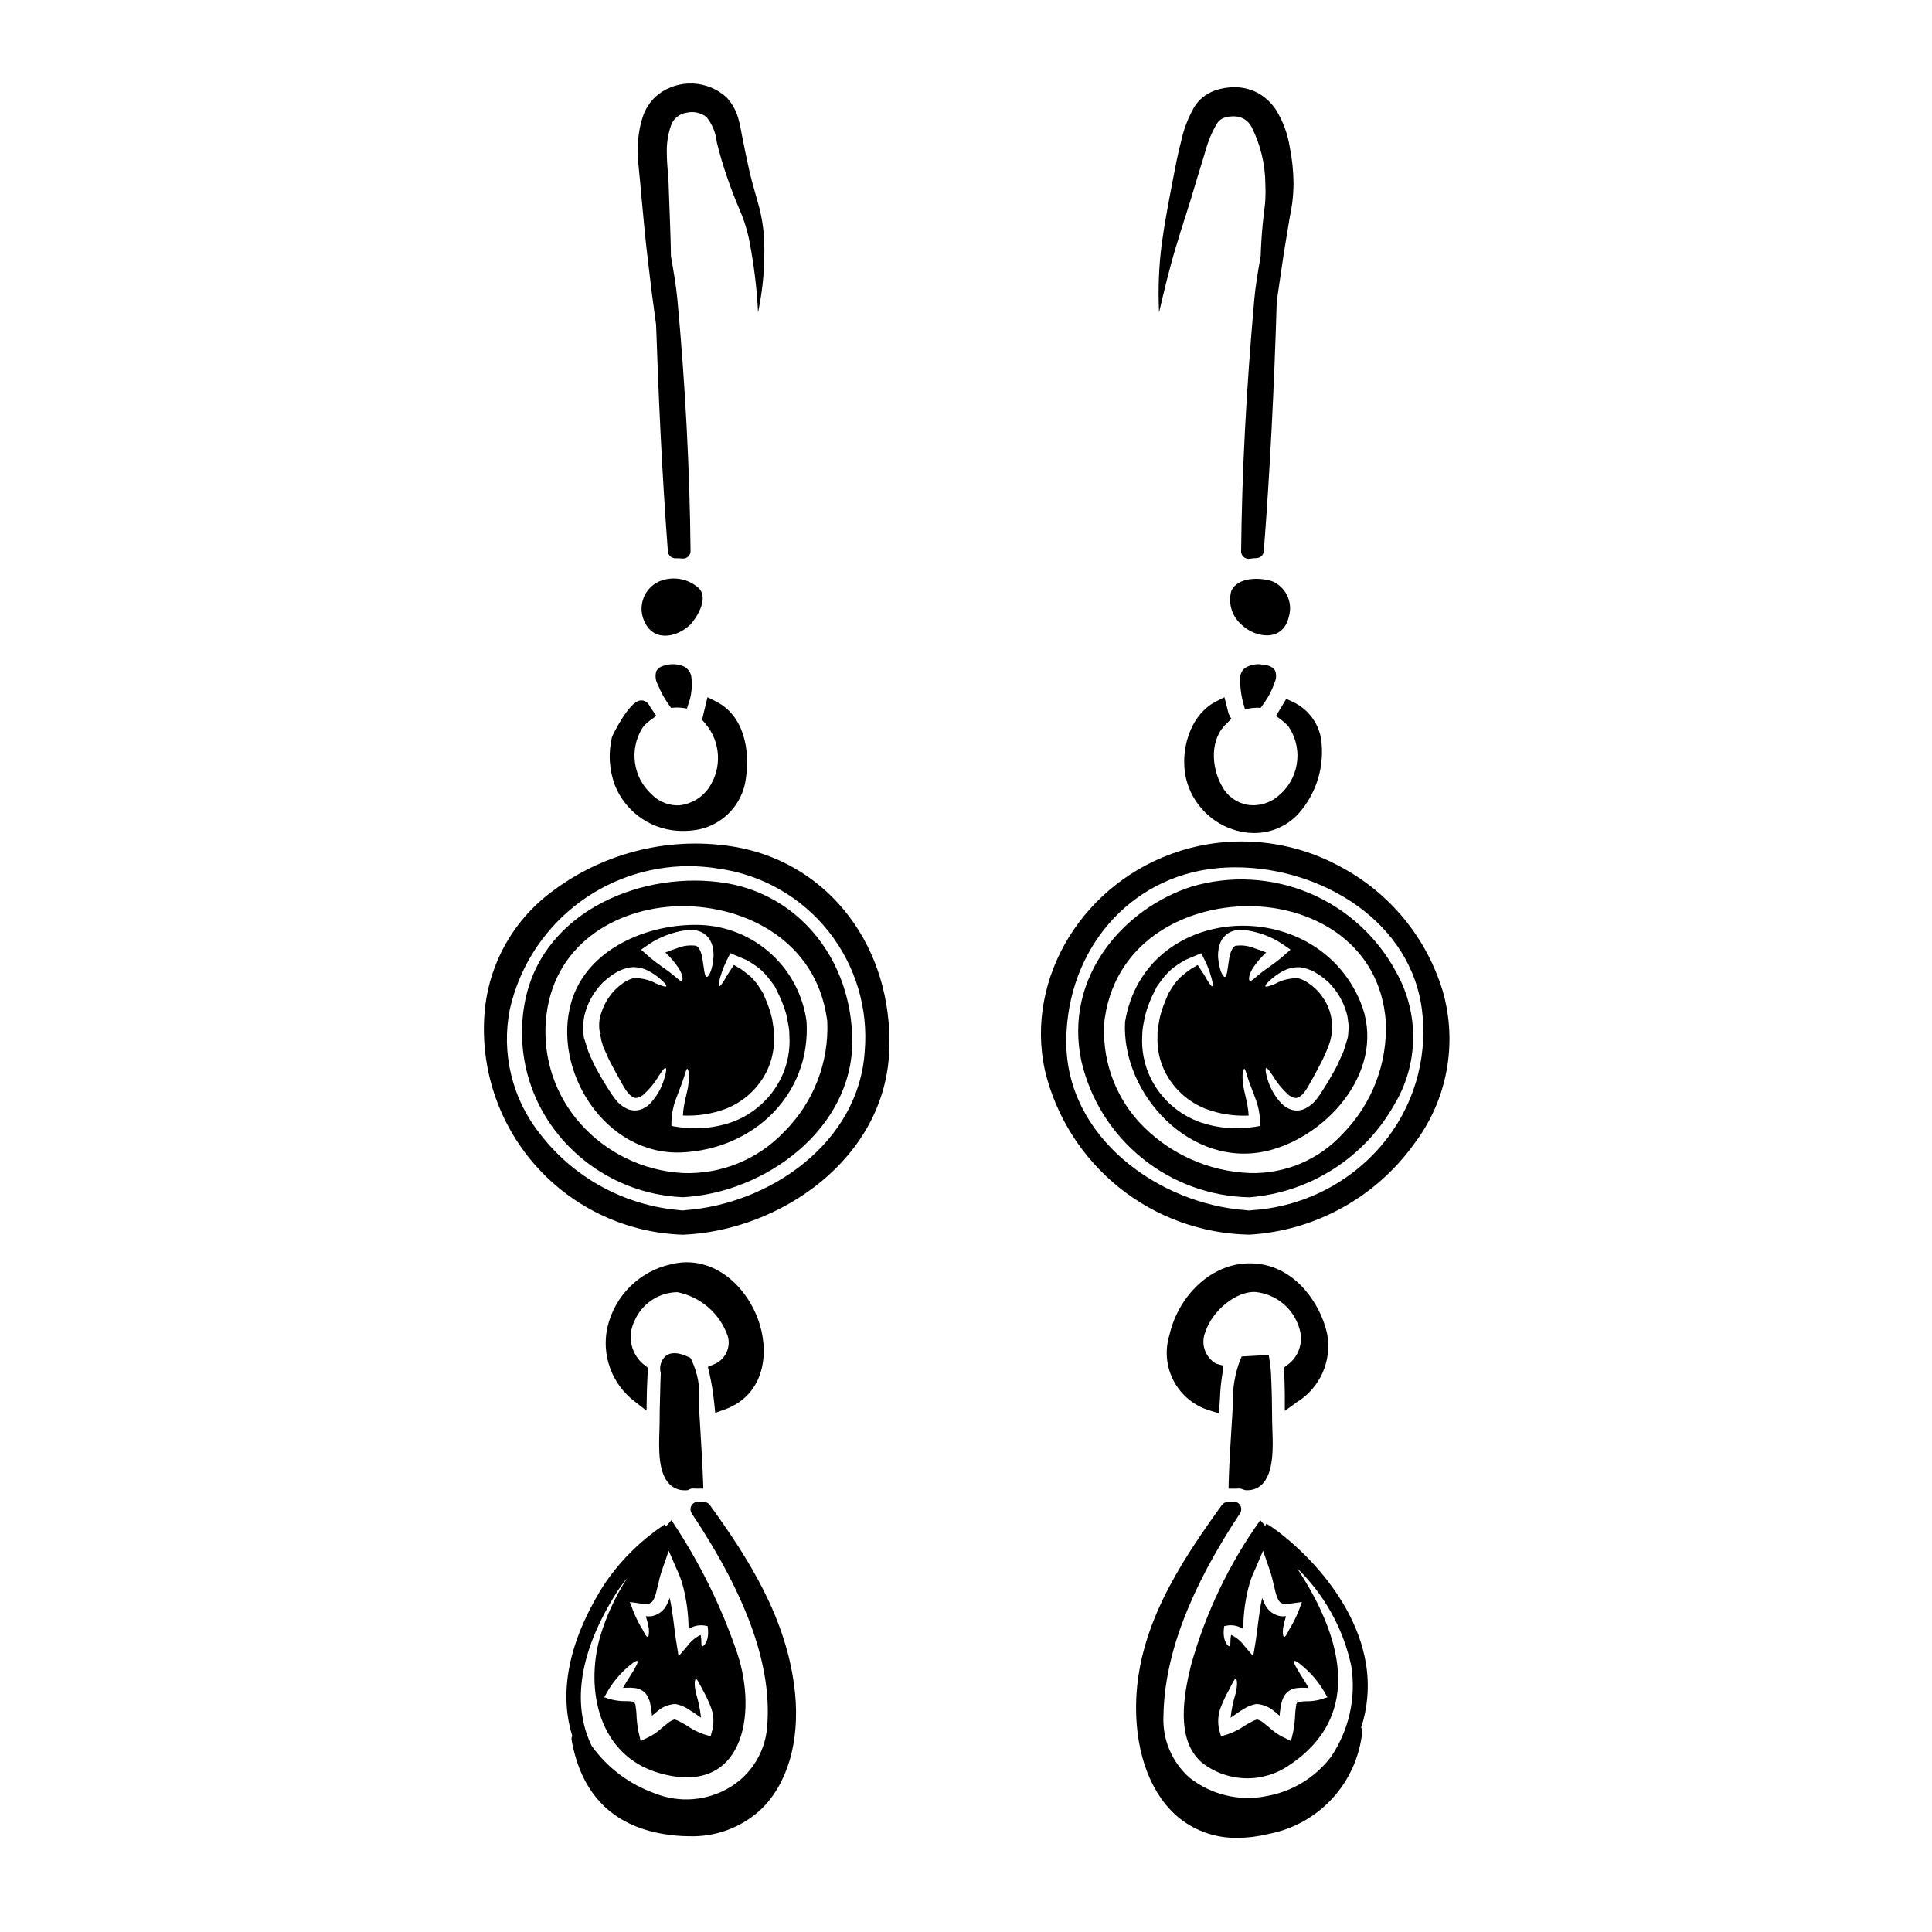 <?xml version="1.0" encoding="UTF-8"?>
<!-- Uploaded to: SVG Repo, www.svgrepo.com, Generator: SVG Repo Mixer Tools -->
<svg fill="#000000" width="800px" height="800px" version="1.1" viewBox="144 144 512 512" xmlns="http://www.w3.org/2000/svg">
 <g>
  <path d="m487.72 594.51v0.25l0.023 0.098 0.031 0.027-0.031-0.375z"/>
  <path d="m481.12 519.12c-0.035-3.188-0.074-6.387-0.223-9.504h-0.004c-0.023-1.598-0.156-3.195-0.395-4.773l-0.266-1.766-7.156 0.395-0.488 1.102 0.004-0.004c-1.328 3.543-1.957 7.309-1.859 11.094-0.035 0.969-0.07 1.938-0.133 2.894l-0.188 2.965c-0.32 4.981-0.637 9.961-0.789 14.957l-0.055 2.027h2.023l-0.004-0.004c0.262 0.004 0.527-0.004 0.789-0.027 0.324-0.016 0.648 0.062 0.934 0.223l0.789 0.219h0.465l-0.004 0.004c1.445 0.023 2.844-0.531 3.879-1.535 3.172-3.062 2.934-10 2.754-14.594-0.027-0.746-0.051-1.418-0.055-1.969z"/>
  <path d="m473.89 321.05c-0.777 0.652-1.234 1.613-1.25 2.629-0.031 2.508 0.32 5.008 1.051 7.41l0.238 0.887 0.902-0.18c0.891-0.18 1.797-0.258 2.707-0.234l0.539 0.027 0.312-0.438h-0.004c1.52-1.941 2.691-4.133 3.469-6.473 0.441-1.008 0.43-2.152-0.035-3.148-0.656-0.773-1.605-1.234-2.617-1.273-1.805-0.484-3.731-0.195-5.312 0.793z"/>
  <path d="m484.87 329.2-2.711 4.523 1.41 1.062-0.004-0.004c0.57 0.434 1.109 0.91 1.613 1.418 0.141 0.18 0.242 0.312 0.242 0.281l0.316 0.473c3.711 5.906 2.406 13.66-3.031 18.027-2.281 1.949-5.312 2.781-8.266 2.273-2.82-0.551-5.238-2.344-6.59-4.879-2.852-5.019-3.344-12.594 1.355-16.758l1.105-1.117-0.707-1.363-1.121-4.375-2.207 1.125c-7.086 3.633-9.621 13.242-7.961 20.43v-0.004c0.801 3.309 2.477 6.336 4.856 8.77 2.375 2.434 5.363 4.184 8.648 5.062 1.488 0.406 3.023 0.613 4.562 0.613 4.434 0.023 8.668-1.812 11.68-5.059 4.856-5.422 7.066-12.715 6.039-19.918-0.738-4.348-3.606-8.043-7.633-9.84z"/>
  <path d="m485.57 307.38c1.105-3.769-0.773-7.773-4.383-9.328-3.219-1.066-9.121-1.215-10.879 2.527-0.887 3.211 0.121 6.648 2.602 8.871 3.988 3.856 11.199 4.621 12.66-2.07z"/>
  <path d="m514.1 401.79c-5.027-9.469-13.168-16.91-23.047-21.074-9.879-4.164-20.895-4.793-31.18-1.777-17.855 5.66-34.176 23.855-29.258 46.445 2.375 10.074 8.035 19.07 16.09 25.57 8.051 6.504 18.039 10.145 28.387 10.344 16.078-1.277 30.465-10.465 38.387-24.512 3.18-5.262 4.91-11.27 5.019-17.414 0.109-6.144-1.406-12.211-4.398-17.582zm-38.824 53.082c-11.266-0.418-21.895-5.328-29.52-13.637-6.598-7.312-9.875-17.031-9.051-26.848l0.086-0.629c3.117-21.195 22.762-30.207 39.754-29.582 16.184 0.578 33.195 10.234 34.707 30.508 0.496 11.062-3.629 21.836-11.383 29.746-6.293 6.883-15.27 10.695-24.594 10.441z"/>
  <path d="m487.61 515.64c3.051-1.859 5.461-4.606 6.906-7.875 1.441-3.269 1.852-6.902 1.172-10.41-1.789-7.891-8.121-17.004-17.801-18.367-11.965-1.703-21.605 8.207-23.953 18.754l-0.004 0.004c-1.285 4.086-0.871 8.516 1.148 12.293 2.023 3.777 5.477 6.582 9.59 7.781l2.305 0.707 0.23-2.402c0.043-0.469 0.07-0.961 0.105-1.668h0.004c0.074-2.227 0.301-4.445 0.676-6.641l0.074-1.934-1.75-0.488v0.004c-2.961-1.68-4.195-5.312-2.863-8.445 1.883-5.777 8.375-10.938 13.383-10.547 5.375 0.586 9.883 4.312 11.469 9.48 1.246 3.644-0.055 7.676-3.195 9.902l-0.844 0.637 0.062 1.055c0.062 1.094 0.082 2.191 0.105 3.289l0.039 1.73c0.023 0.516 0.023 1.031 0.023 1.551v3.848z"/>
  <path d="m526.38 406.77c-4.266-14.203-14.031-26.105-27.125-33.062-12.961-7.098-28.242-8.633-42.352-4.258-25.586 7.996-41.398 33.594-35.98 58.281 2.945 12.219 9.859 23.113 19.66 30.98 9.801 7.867 21.934 12.258 34.5 12.488 17.418-1.023 33.449-9.844 43.637-24.008 8.777-11.516 11.613-26.496 7.66-40.422zm-50.555 57.934-0.227 0.031c-0.453 0.074-0.918 0.066-1.371-0.027-23.062-1.613-47.859-19.25-47.652-44.934 0.172-24.176 16.844-43.379 39.637-45.656 1.738-0.18 3.488-0.266 5.238-0.266 22.746 0 46.84 14.434 49.457 38.414 1.422 12.695-2.449 25.414-10.703 35.16-8.637 10.191-21.047 16.43-34.379 17.277z"/>
  <path d="m442.15 414.8c-1.039 19.105 17.594 39.328 38.18 34.074 16.055-4.113 31.422-21.98 24.184-39.398-12.02-28.848-57.086-26.406-62.363 5.324zm24.953-20.121h0.004c0.176-0.633 0.441-1.242 0.785-1.805 0.219-0.312 0.469-0.605 0.742-0.871 0.297-0.273 0.609-0.523 0.945-0.742l0.348-0.195v-0.004c0.234-0.125 0.484-0.227 0.742-0.297 0.379-0.145 0.777-0.238 1.184-0.273 0.691-0.059 1.387-0.059 2.082 0 1.293 0.16 2.57 0.434 3.812 0.82 2.207 0.668 4.305 1.66 6.219 2.949l2.035 1.414-1.785 1.574c-2.699 2.363-4.981 3.641-6.367 4.856-1.363 1.039-2.254 2.078-2.648 1.805-0.324-0.223-0.375-1.387 0.82-3.371l-0.004 0.004c1.012-1.508 2.203-2.887 3.543-4.113-0.969-0.395-2.031-0.789-3.074-1.117-1.594-0.676-3.34-0.902-5.055-0.668-0.789 0.219-1.438 1.859-1.66 3.219-0.473 2.875-0.57 4.981-1.18 5.031-0.52 0-1.488-1.758-1.785-5.18h-0.004c-0.051-1.02 0.055-2.043 0.305-3.035zm10.879 47.699-1.34 0.223 0.004 0.004c-4.82 0.805-9.766 0.414-14.398-1.137-5.769-2.004-10.527-6.184-13.258-11.648-1.766-3.598-2.551-7.598-2.277-11.598 0.012-0.926 0.113-1.848 0.297-2.754 0.199-0.895 0.301-1.781 0.547-2.652v-0.004c0.453-1.645 1.043-3.254 1.758-4.805 0.371-0.719 0.715-1.465 1.062-2.156l0.125-0.273 0.148-0.223 0.047-0.047 0.074-0.125 0.324-0.445 0.645-0.895h0.004c0.883-1.223 1.914-2.328 3.07-3.293 1.07-0.805 2.199-1.535 3.371-2.184 1.113-0.473 2.152-0.918 3.121-1.316l1.039-0.445 0.422 0.844v0.004c0.98 1.812 1.746 3.734 2.285 5.723 0.371 1.34 0.445 2.106 0.242 2.207-0.199 0.102-0.691-0.523-1.41-1.711-0.547-1.039-1.441-2.363-2.481-3.938l-1.836 1.066h0.004c-0.93 0.652-1.824 1.355-2.676 2.106-0.898 0.855-1.68 1.82-2.332 2.875l-0.566 0.918-0.301 0.473-0.051 0.098-0.098 0.223c-0.273 0.641-0.543 1.312-0.82 1.969h0.004c-0.57 1.391-1.035 2.828-1.387 4.289-0.172 0.738-0.246 1.535-0.395 2.301v0.004c-0.164 0.773-0.23 1.566-0.195 2.359-0.176 3.312 0.5 6.617 1.969 9.594 2.273 4.512 6.141 8.023 10.852 9.859 3.617 1.352 7.469 1.949 11.328 1.758-0.148-3.242-1.262-6.219-1.488-8.398-0.348-2.625 0.074-3.938 0.324-3.965 0.348-0.051 0.543 1.438 1.336 3.566 0.449 1.141 0.969 2.527 1.574 4.141h-0.004c0.77 1.98 1.207 4.074 1.285 6.195zm23.297-24.277-0.051 0.496v0.121l-0.098 0.348-0.047 0.199-0.496 1.633-0.523 1.66c-0.195 0.543-0.496 1.137-0.738 1.684-0.523 1.09-0.992 2.277-1.539 3.219-1.09 1.969-2.18 3.816-3.293 5.512l-0.395 0.645-0.246 0.395-0.223 0.301h-0.008c-0.285 0.422-0.59 0.828-0.914 1.215-0.758 0.934-1.703 1.695-2.777 2.231-1.145 0.57-2.465 0.688-3.691 0.32-0.984-0.324-1.875-0.875-2.602-1.609-1.781-1.887-3.082-4.172-3.793-6.668-0.496-1.66-0.543-2.648-0.301-2.754s0.848 0.668 1.785 2.059h0.004c1.137 1.914 2.566 3.641 4.234 5.117 1.066 0.742 1.969 1.016 2.801 0.422h0.004c0.543-0.352 1.012-0.809 1.383-1.34 0.277-0.352 0.523-0.727 0.746-1.113l0.199-0.324 0.047-0.074c0.016-0.012 0.023-0.027 0.023-0.047l0.051-0.102 0.348-0.641c1.016-1.734 1.969-3.57 2.949-5.43 0.547-0.941 0.82-1.859 1.289-2.754 0.195-0.473 0.395-0.918 0.57-1.414 1.684-4.055 1.32-8.668-0.965-12.414-0.465-0.723-0.969-1.418-1.512-2.082-0.539-0.59-1.117-1.137-1.738-1.637-0.348-0.273-0.715-0.52-1.062-0.789l-0.246-0.172c-0.055-0.027-0.105-0.059-0.152-0.098l-0.473-0.246 0.004-0.004c-0.543-0.309-1.129-0.543-1.734-0.695-2.125-0.117-4.238 0.371-6.098 1.414-1.574 0.645-2.504 0.945-2.652 0.695-0.148-0.246 0.473-0.992 1.812-2.109 0.828-0.699 1.723-1.312 2.676-1.832 1.402-0.793 3-1.18 4.609-1.117 0.949 0.102 1.879 0.348 2.754 0.723l0.691 0.297 0.004-0.004c0.137 0.055 0.27 0.121 0.391 0.203l0.273 0.172c0.371 0.219 0.742 0.445 1.137 0.691 0.867 0.598 1.688 1.254 2.457 1.969 0.75 0.785 1.445 1.621 2.082 2.504 1.34 1.945 2.309 4.121 2.848 6.418 0.121 0.617 0.145 1.262 0.246 1.883h0.004c0.094 0.652 0.102 1.312 0.023 1.969z"/>
  <path d="m332.11 542.84c-0.367-0.512-0.961-0.816-1.594-0.816-0.48 0.02-0.977 0-1.465-0.023v-0.004c-0.742-0.047-1.449 0.344-1.805 0.996-0.367 0.648-0.34 1.445 0.07 2.062 14.844 22.297 21.375 40.852 19.973 56.727-0.547 6.535-4.18 12.414-9.781 15.824-6.031 3.664-13.438 4.277-19.988 1.652-6.746-2.398-12.598-6.809-16.758-12.633-3.938-8.211-5.356-21.387 6.438-40.266 0.938-1.488 1.969-2.914 3.086-4.273-3.152 4.84-5.594 10.102-7.25 15.633-3.992 14.023-0.449 31.57 15.742 36.18 22.043 6.297 26.117-15.352 20.566-31.883-4.234-12.438-10.09-24.262-17.422-35.164-0.477 0.543-0.949 1.105-1.426 1.66l-0.395-0.531-0.629 0.469h0.004c-6.18 4.207-11.48 9.578-15.605 15.812-10.879 17.41-11.059 30.625-8.234 39.734v-0.004c-0.16 0.352-0.215 0.738-0.16 1.117 2.535 14.289 10.766 22.68 24.461 24.938h0.004c2.211 0.375 4.449 0.566 6.691 0.574 6.934 0.227 13.688-2.254 18.824-6.918 7.168-6.719 10.531-18.035 9.23-31.055-2.012-19.855-12.707-36.113-22.578-49.809zm0.66 59.652-0.449 1.637-1.684-0.496v0.004c-1.598-0.523-3.109-1.285-4.481-2.258-0.668-0.395-1.316-0.789-1.969-1.113-0.445-0.25-0.918-0.449-1.41-0.594-0.586 0.164-1.137 0.441-1.613 0.82-0.742 0.566-1.512 1.262-2.477 2.031-0.797 0.676-1.668 1.258-2.602 1.73l-2.305 1.141-0.57-2.43v0.004c-0.32-1.578-0.5-3.176-0.543-4.785-0.035-0.621-0.102-1.242-0.203-1.855-0.047-0.375-0.098-0.375-0.07-0.496 0.098-0.051-0.199-0.445-0.352-0.691l-0.074-0.125v-0.023c-0.098-0.023-0.172-0.023-0.371-0.051l0.004-0.004c-0.523-0.086-1.051-0.125-1.578-0.121-1.332 0.039-2.664-0.105-3.961-0.422l-1.934-0.594 0.918-1.637c1.406-2.387 3.188-4.527 5.277-6.348 1.414-1.234 2.363-1.832 2.602-1.633 0.238 0.195-0.223 1.211-1.211 2.824-0.668 1.137-1.688 2.602-2.629 4.309 0.301 0 0.594-0.023 0.918-0.051l-0.004 0.004c0.738-0.047 1.477-0.02 2.207 0.074 1.168 0.098 2.25 0.668 2.996 1.574 0.262 0.332 0.473 0.699 0.625 1.09 0.234 0.469 0.402 0.973 0.496 1.488 0.18 0.766 0.301 1.547 0.367 2.332 0.051 0.285 0.082 0.574 0.102 0.863 0.594-0.52 1.215-1.043 1.91-1.574h-0.004c1.199-0.906 2.637-1.441 4.137-1.535h0.176c1.094 0.199 2.144 0.598 3.098 1.18 0.789 0.473 1.465 0.941 2.133 1.391 0.52 0.371 1.039 0.742 1.535 1.062-0.234-2.152-0.668-4.277-1.293-6.348-0.598-2.402-0.395-3.891-0.051-3.914 0.344-0.023 0.867 1.18 1.969 3.219v0.004c0.703 1.27 1.324 2.586 1.859 3.934 0.859 2.016 1.039 4.258 0.508 6.387zm-8.082-39.227 0.004 0.004c1.172 4.051 1.773 8.246 1.785 12.465 0.145-0.074 0.273-0.195 0.422-0.273 1.125-0.621 2.418-0.863 3.691-0.695l0.941 0.176 0.074 0.668c0.395 3.469-1.289 4.879-1.539 4.656-0.371-0.148-0.023-1.34-0.395-3v0.004c-1.41 0.68-2.629 1.699-3.539 2.977l-2.301 2.676-0.594-3.719c-0.594-3.492-0.844-7.633-1.758-11.746h-0.004c-0.223 0.637-0.484 1.258-0.789 1.855-0.805 1.586-2.309 2.695-4.062 3-0.484 0.051-0.977 0.051-1.465 0 0.324 1.066 0.586 2.152 0.789 3.246 0.098 1.363-0.027 2.156-0.301 2.231-0.273 0.074-0.719-0.621-1.316-1.863l0.004 0.004c-1.027-1.648-1.898-3.391-2.602-5.203l-0.816-2.18 2.648 0.375c0.809 0.16 1.641 0.176 2.453 0.047 0.645-0.219 0.918-0.52 1.34-1.363 0.789-1.758 1.09-4.684 2.133-7.656l1.73-4.984 2.059 4.758v0.004c0.551 1.145 1.023 2.328 1.41 3.543z"/>
  <path d="m325.16 364.21c0.656 0 1.312-0.031 1.969-0.102 3.672-0.273 7.133-1.816 9.789-4.367 2.66-2.547 4.348-5.941 4.773-9.602 1.074-7.328-0.461-16.508-8.004-20.281l-2.195-1.098-1.445 5.992 0.875 1.008-0.004-0.004c4.109 4.828 4.488 11.801 0.926 17.043-1.785 2.562-4.582 4.238-7.68 4.606-2.769 0.184-5.481-0.855-7.418-2.844-4.992-4.481-6.062-11.895-2.531-17.598l0.172-0.23c0.121-0.184 0.25-0.352 0.289-0.395l-0.004-0.004c0.512-0.551 1.078-1.055 1.688-1.496l1.574-1.121-1.09-1.574c-0.293-0.43-0.586-0.883-0.887-1.398v0.004c-0.488-0.816-1.422-1.254-2.363-1.109-3.016 0.461-7.32 9.301-7.41 9.656-1.023 4.269-0.75 8.746 0.789 12.859 1.457 3.613 3.973 6.699 7.219 8.852 3.25 2.152 7.074 3.269 10.969 3.203z"/>
  <path d="m333.59 505.39-1.996 0.852 0.395 1.637v-0.004c0.598 2.66 1.031 5.352 1.297 8.062l0.254 2.481 2.363-0.832c10.113-3.566 12.047-13.859 9.473-22.477-2.945-9.871-12.203-18.859-23.508-16.082l0.004 0.004c-4.102 0.895-7.867 2.938-10.855 5.887-2.992 2.953-5.082 6.691-6.031 10.781-0.816 3.637-0.566 7.43 0.719 10.93 1.285 3.496 3.547 6.551 6.523 8.797l3.113 2.434 0.066-3.938c0.023-1.391 0.07-2.777 0.152-4.488 0.023-0.629 0.047-1.258 0.086-1.914l0.07-1.043-0.832-0.641 0.004 0.004c-3.582-2.703-4.762-7.555-2.816-11.598 1.906-4.66 6.41-7.731 11.445-7.805 6.227 1.25 11.324 5.715 13.379 11.727 0.785 2.891-0.605 5.926-3.305 7.227z"/>
  <path d="m318.92 514.5c-0.066 2.109-0.129 4.223-0.113 6.332 0 0.609-0.023 1.367-0.051 2.219-0.16 4.777-0.395 11.324 2.754 14.34v0.004c1.043 1.008 2.445 1.562 3.898 1.539h0.469l0.469-0.035 0.395-0.242v-0.004c0.215-0.09 0.438-0.156 0.668-0.195 0.312 0.027 0.629 0.039 0.941 0.035h2.039l-0.07-2.035c-0.133-3.984-0.395-7.965-0.621-11.949-0.121-1.969-0.242-3.938-0.352-5.934-0.051-0.875-0.055-1.844-0.066-2.859 0.344-3.922-0.371-7.867-2.07-11.414l-0.316-0.496-0.539-0.242c-0.973-0.438-3.938-1.773-5.938-0.223v-0.004c-1.262 1.156-1.766 2.926-1.305 4.578-0.07 1.492-0.113 2.981-0.141 4.453z"/>
  <path d="m329.21 299.88c-2.848-2.57-6.91-3.281-10.461-1.832-3.977 1.758-5.801 6.387-4.09 10.383 2.363 5.769 8.625 4.656 12.367 1.016 1.836-2.059 4.762-6.938 2.184-9.566z"/>
  <path d="m325.34 320.66c-1.742-0.766-3.711-0.84-5.512-0.211-0.809 0.176-1.5 0.695-1.898 1.418-0.359 1.188-0.219 2.469 0.395 3.543 0.812 2.035 1.883 3.957 3.184 5.719l0.324 0.457 0.551-0.039h-0.004c0.941-0.086 1.883-0.055 2.816 0.086l0.867 0.148 0.242-0.844v0.004c0.949-2.473 1.254-5.148 0.879-7.773-0.234-1.059-0.902-1.969-1.844-2.508z"/>
  <path d="m336.57 378.07c-21.758-3.66-48.336 7.043-53.324 30.754-2.582 12.324 0.383 25.164 8.109 35.109 8.113 10.453 20.422 16.797 33.641 17.34 21.785-1.145 45.012-18.105 44.871-41.527-0.18-21.227-13.871-38.363-33.297-41.676zm-38.812 63.645c-6.57-7.41-9.859-17.164-9.113-27.039 1.523-20.266 18.535-29.914 34.715-30.508 0.535-0.02 1.07-0.027 1.609-0.027 16.559 0 35.094 9.086 38.141 29.594l0.047 0.43c0.035 0.129 0.062 0.262 0.078 0.395 0.504 10.957-3.641 21.621-11.414 29.363-6.973 7.371-16.805 11.363-26.945 10.938-10.43-0.594-20.191-5.324-27.117-13.145z"/>
  <path d="m339.66 368.59c-17.438-3.203-35.422 1.082-49.539 11.809-10.605 7.91-17.133 20.137-17.801 33.352-0.809 14.645 4.32 29 14.23 39.812 9.906 10.816 23.754 17.18 38.414 17.652 25.586-1 53.766-20.055 54.711-49.082 0.895-26.832-15.566-48.84-40.016-53.543zm-14.027 96.109c-0.512 0.102-1.039 0.102-1.551 0-14.633-1.246-28.062-8.59-37-20.238-7.375-9.293-10.289-21.359-7.973-32.996 2.43-10.77 8.449-20.387 17.074-27.277 8.621-6.894 19.332-10.645 30.367-10.645 2.68 0.004 5.352 0.227 7.992 0.676 11.422 1.602 21.793 7.527 28.977 16.551 7.184 9.023 10.633 20.461 9.633 31.953-1.625 24.277-25.359 40.398-47.52 41.977z"/>
  <path d="m312.16 594.83 0.047 0.051v-0.375h-0.023c-0.023 0.105-0.031 0.215-0.023 0.324z"/>
  <path d="m357.75 414.76c-0.91-6.957-4.273-13.359-9.484-18.062-5.211-4.699-11.926-7.391-18.938-7.582-13.434-0.375-29.688 6.144-33.902 20.367-5.328 18.137 8.969 40.859 29.316 39.918 19.031-0.887 34.145-15.391 33.008-34.641zm-41.805-20.492c1.91-1.293 4.008-2.289 6.219-2.949 1.246-0.391 2.523-0.664 3.816-0.82 0.691-0.059 1.387-0.059 2.078 0 0.406 0.039 0.801 0.129 1.184 0.273 0.254 0.074 0.504 0.176 0.742 0.297l0.348 0.195v0.004c0.332 0.223 0.648 0.469 0.941 0.742 0.27 0.273 0.516 0.562 0.742 0.871 0.336 0.566 0.602 1.172 0.789 1.805 0.25 0.988 0.344 2.008 0.27 3.023-0.273 3.422-1.234 5.18-1.781 5.18-0.617-0.051-0.691-2.156-1.18-5.031-0.219-1.363-0.867-3-1.656-3.219h-0.004c-1.723-0.234-3.477-0.008-5.082 0.668-1.016 0.352-2.082 0.719-3.051 1.117 1.328 1.23 2.508 2.609 3.519 4.113 1.215 1.969 1.18 3.148 0.848 3.371-0.395 0.273-1.289-0.789-2.652-1.805-1.414-1.215-3.691-2.504-6.367-4.856l-1.781-1.574zm-13.109 22.602 0.148 0.691 0.246 0.375-0.172 0.145 0.301 1.637 0.492 1.66c0.199 0.52 0.426 0.941 0.645 1.438 0.449 0.918 0.742 1.836 1.289 2.754 0.965 1.859 1.969 3.691 2.949 5.43l0.371 0.641 0.051 0.102c0 0.02 0.008 0.035 0.023 0.047 0 0.023 0.023 0.074 0.051 0.074l0.195 0.324c0.223 0.387 0.473 0.762 0.746 1.113 0.371 0.531 0.84 0.984 1.383 1.34 0.848 0.594 1.734 0.324 2.801-0.422h0.004c1.668-1.477 3.098-3.203 4.234-5.117 0.945-1.391 1.488-2.18 1.785-2.059 0.301 0.121 0.195 1.09-0.324 2.754h0.004c-0.703 2.5-2.004 4.789-3.789 6.668-0.723 0.746-1.617 1.297-2.602 1.609-1.223 0.363-2.531 0.25-3.672-0.32-1.07-0.531-2.012-1.293-2.754-2.231-0.422-0.473-0.594-0.789-0.918-1.215l-0.223-0.301-0.246-0.395-0.422-0.645c-1.09-1.684-2.184-3.519-3.269-5.512-0.57-0.941-1.039-2.129-1.574-3.219-0.246-0.547-0.52-1.141-0.715-1.684l-0.52-1.66-0.516-1.605-0.074-0.199-0.074-0.348v-0.121l-0.051-0.496-0.074-0.992h-0.004c-0.074-0.656-0.066-1.316 0.027-1.969 0.074-0.617 0.121-1.262 0.246-1.883h0.004c0.527-2.301 1.496-4.481 2.848-6.418 0.637-0.883 1.332-1.719 2.082-2.504 0.77-0.715 1.59-1.371 2.453-1.969 0.371-0.246 0.742-0.473 1.113-0.691l0.277-0.172c0.133-0.078 0.273-0.145 0.418-0.203l0.668-0.297v0.004c0.887-0.375 1.824-0.617 2.777-0.723 1.609-0.059 3.207 0.328 4.609 1.117 0.953 0.52 1.848 1.133 2.676 1.832 1.34 1.117 1.969 1.863 1.805 2.109-0.16 0.246-1.09-0.051-2.652-0.695h0.004c-1.855-1.043-3.969-1.531-6.094-1.414-0.609 0.145-1.195 0.379-1.734 0.695l-0.473 0.246v0.004c-0.051 0.027-0.102 0.062-0.148 0.098l-0.246 0.172c-0.348 0.273-0.695 0.52-1.066 0.789-0.609 0.5-1.184 1.047-1.707 1.637-0.555 0.664-1.066 1.359-1.539 2.082-0.957 1.578-1.637 3.309-2.008 5.117-0.133 0.918-0.156 1.848-0.066 2.769zm34.84 24.609v-0.004c-4.633 1.551-9.578 1.941-14.398 1.137l-1.34-0.223v-1.234l0.004-0.004c0.082-2.121 0.516-4.215 1.289-6.195 0.617-1.613 1.137-3 1.574-4.141 0.789-2.129 0.992-3.617 1.34-3.566 0.246 0.047 0.668 1.34 0.297 3.965-0.195 2.18-1.34 5.156-1.461 8.398h-0.004c3.856 0.191 7.711-0.41 11.324-1.758 4.711-1.836 8.578-5.348 10.852-9.859 1.461-2.981 2.137-6.281 1.969-9.594 0.035-0.793-0.031-1.586-0.195-2.359-0.125-0.766-0.199-1.574-0.375-2.301v-0.004c-0.348-1.465-0.812-2.898-1.387-4.289-0.273-0.668-0.547-1.34-0.82-1.969l-0.098-0.223-0.051-0.098-0.297-0.473-0.594-0.918h0.004c-0.645-1.051-1.422-2.019-2.309-2.875-0.844-0.789-1.836-1.438-2.676-2.106l-1.836-1.066c-1.039 1.574-1.934 2.902-2.477 3.938-0.719 1.18-1.215 1.785-1.414 1.711-0.195-0.074-0.125-0.871 0.219-2.207h0.004c0.562-1.988 1.336-3.906 2.309-5.723l0.422-0.844 1.016 0.445c0.969 0.395 2.035 0.844 3.148 1.316v-0.004c1.172 0.648 2.297 1.379 3.367 2.184 1.16 0.965 2.191 2.07 3.074 3.293l0.672 0.895 0.324 0.445 0.074 0.125 0.051 0.047 0.121 0.223 0.148 0.273c0.348 0.691 0.691 1.438 1.039 2.156 0.715 1.555 1.312 3.16 1.785 4.805 0.219 0.871 0.348 1.758 0.52 2.652v0.004c0.207 0.902 0.309 1.828 0.297 2.754 0.293 3.996-0.484 8.004-2.254 11.598-2.731 5.469-7.488 9.656-13.258 11.668z"/>
  <path d="m315.73 213.25c0.637 5.613 1.352 11.223 2.141 16.832 0.645 19.082 1.574 39.605 3.125 60.051 0.074 1 0.891 1.781 1.891 1.816h0.539c0.465 0 0.934 0.023 1.398 0.074v0.004c0.07 0.004 0.141 0.004 0.215 0 0.523 0 1.027-0.211 1.398-0.586 0.367-0.371 0.574-0.879 0.566-1.402-0.215-21.676-1.395-44.164-3.504-66.855-0.34-3.512-0.992-7.297-1.691-11.262-0.078-6.008-0.395-11.996-0.578-18-0.055-3.176-0.512-6.223-0.504-9.055-0.125-2.594 0.25-5.188 1.109-7.637 0.625-1.793 2.195-3.086 4.074-3.352 1.875-0.465 3.859-0.027 5.367 1.18 1.508 1.922 2.441 4.234 2.691 6.664 0.742 3.082 1.66 6.152 2.703 9.188 1.043 3.035 2.219 6.078 3.422 8.879 1.18 2.738 2.047 5.602 2.582 8.535 1.172 6.102 1.914 12.277 2.215 18.484 1.32-6.223 1.863-12.586 1.621-18.945-0.133-3.289-0.645-6.551-1.531-9.719-0.848-3.102-1.734-5.953-2.41-8.938-0.672-2.988-1.285-5.969-1.875-8.988-0.312-1.473-0.52-3.051-1.062-4.91h0.004c-0.582-2.082-1.664-3.992-3.148-5.559-5.031-4.519-12.559-4.856-17.969-0.801-1.742 1.398-3.098 3.223-3.938 5.293-2.754 7.668-1.121 14.332-0.73 20.43 0.609 6.18 1.102 12.391 1.879 18.578z"/>
  <path d="m455.65 209.39c1.66-5.648 3.672-11.414 5.305-17.168l2.594-8.508 0.004-0.004c0.676-2.519 1.711-4.93 3.078-7.152 0.422-0.609 1.023-1.074 1.719-1.336 0.953-0.309 1.953-0.441 2.953-0.395 1.816 0.086 3.461 1.113 4.328 2.715 2.394 4.711 3.66 9.914 3.699 15.199 0.074 1.367 0.074 2.734 0 4.098-0.039 0.691-0.09 1.32-0.18 2.008l-0.277 2.289c-0.363 3.047-0.578 6.086-0.723 9.117-0.027 0.52-0.031 1.039-0.055 1.574-0.703 4.023-1.371 7.871-1.684 11.414-2.144 24.051-3.285 45.922-3.5 66.863v0.004c-0.008 0.523 0.199 1.031 0.57 1.402 0.367 0.375 0.871 0.586 1.398 0.586 0.094 0 0.188-0.008 0.281-0.02 0.617-0.094 1.242-0.156 1.867-0.184 1-0.035 1.816-0.816 1.891-1.812 1.629-21.145 2.754-43.359 3.434-66.176 0.633-4.352 1.254-8.695 1.91-13.012l1.441-8.766 0.395-2.164c0.156-0.789 0.285-1.652 0.395-2.461h-0.004c0.191-1.625 0.297-3.258 0.312-4.894-0.031-3.238-0.367-6.465-1-9.637-0.555-3.488-1.789-6.832-3.629-9.844-1.152-1.734-2.668-3.195-4.449-4.277-1.863-1.086-3.973-1.684-6.129-1.73-2.012-0.059-4.016 0.27-5.902 0.965-2.137 0.816-3.953 2.297-5.184 4.223-1.684 2.961-2.894 6.168-3.586 9.5-0.789 3-1.359 5.969-1.922 8.93-1.129 5.922-2.289 11.754-3.125 17.852-0.773 6.039-1.012 12.137-0.711 18.219 1.371-5.902 2.754-11.723 4.484-17.418z"/>
  <path d="m505.99 584.86c-3.488-21.023-23.652-35.711-26.398-37.062l-0.293 0.594c-0.438-0.523-0.871-1.035-1.312-1.535l0.004 0.004c-8.348 11.707-14.578 24.781-18.414 38.637-1.836 7.582-4.113 19.527 2.902 25.586v-0.004c3.293 2.602 7.34 4.066 11.539 4.184 4.195 0.117 8.316-1.125 11.754-3.539 20.148-13.523 13.32-34.973 1.926-52.184h-0.004c7.277 7.027 12.293 16.062 14.41 25.957 1.324 8.418-0.598 17.027-5.375 24.086-4.133 5.438-10.152 9.137-16.871 10.359-7.25 1.531-14.805-0.238-20.621-4.832-4.715-4.16-7.258-10.254-6.906-16.531 0.285-15.848 6.922-33.359 20.289-53.531 0.41-0.617 0.438-1.414 0.07-2.059-0.344-0.668-1.055-1.062-1.805-0.996-0.453 0.023-0.918 0.023-1.375 0.023v0.004c-0.66-0.023-1.293 0.281-1.688 0.812-11.438 15.824-22.621 32.973-22.75 53.324-0.094 12.988 4.152 23.867 11.66 29.828h-0.004c4.348 3.391 9.734 5.18 15.246 5.066 2.75-0.016 5.488-0.359 8.16-1.023 6.477-1.219 12.387-4.492 16.863-9.328 4.477-4.84 7.277-10.988 7.992-17.539 0.066-0.457-0.031-0.926-0.273-1.32 1.777-5.477 2.215-11.297 1.273-16.98zm-11.129 7.32 0.918 1.613-1.934 0.617v0.004c-1.293 0.324-2.629 0.477-3.961 0.445-0.531 0.012-1.059 0.07-1.574 0.172-0.273 0-0.297 0.125-0.469 0.148-0.016 0.004-0.027-0.008-0.027-0.023-0.145 0.273-0.395 0.617-0.297 0.645 0.023 0.121-0.027 0.145-0.074 0.492-0.098 0.547-0.148 1.215-0.199 1.863h-0.004c-0.051 1.613-0.234 3.223-0.543 4.809l-0.57 2.43-2.301-1.141v-0.004c-0.938-0.48-1.82-1.059-2.629-1.73-0.941-0.789-1.707-1.465-2.453-2.031-0.477-0.379-1.023-0.656-1.609-0.82-0.492 0.141-0.969 0.34-1.414 0.594-0.645 0.324-1.285 0.715-1.969 1.113-1.379 0.977-2.898 1.738-4.508 2.258l-1.66 0.496-0.473-1.637c-0.508-2.137-0.316-4.375 0.547-6.394 0.531-1.348 1.152-2.664 1.855-3.934 1.09-2.055 1.574-3.269 1.969-3.219 0.395 0.051 0.523 1.512-0.047 3.914v-0.004c-0.648 2.074-1.086 4.207-1.316 6.367 0.496-0.32 1.016-0.691 1.535-1.062 0.645-0.449 1.316-0.918 2.133-1.391v0.004c0.953-0.586 2.004-0.984 3.098-1.184h0.176c1.5 0.098 2.938 0.629 4.137 1.535 0.695 0.52 1.316 1.043 1.91 1.574 0.023-0.301 0.051-0.594 0.074-0.867 0.098-0.789 0.195-1.516 0.371-2.332l-0.004 0.004c0.121-0.512 0.285-1.008 0.496-1.488 0.172-0.387 0.391-0.754 0.648-1.09 0.746-0.906 1.828-1.473 2.996-1.574 0.73-0.094 1.469-0.121 2.207-0.074 0.324 0.027 0.621 0.051 0.918 0.051-0.941-1.707-1.969-3.172-2.625-4.309-1.016-1.613-1.465-2.602-1.215-2.824 0.246-0.223 1.18 0.395 2.602 1.66l-0.004-0.004c2.09 1.812 3.875 3.949 5.285 6.332zm-6.641-21.461v0.004c-0.711 1.809-1.582 3.551-2.602 5.203-0.594 1.238-1.039 1.934-1.316 1.863-0.277-0.07-0.395-0.871-0.297-2.231l0.004-0.004c0.199-1.094 0.465-2.18 0.789-3.246-0.488 0.051-0.977 0.051-1.465 0-1.75-0.305-3.254-1.414-4.062-3-0.305-0.598-0.57-1.219-0.785-1.855-0.918 4.113-1.18 8.266-1.758 11.746l-0.621 3.719-2.277-2.676h-0.004c-0.922-1.277-2.152-2.301-3.57-2.977-0.348 1.66-0.023 2.852-0.395 3-0.223 0.223-1.938-1.18-1.512-4.656l0.07-0.668 0.945-0.176v-0.004c1.273-0.168 2.566 0.078 3.691 0.695 0.148 0.074 0.273 0.195 0.422 0.273-0.004-4.219 0.598-8.418 1.781-12.465 0.398-1.215 0.879-2.398 1.438-3.543l2.023-4.758 1.73 4.984c1.043 2.973 1.34 5.902 2.133 7.656 0.395 0.844 0.691 1.141 1.316 1.363v-0.004c0.82 0.129 1.66 0.113 2.477-0.047l2.652-0.375z"/>
 </g>
</svg>